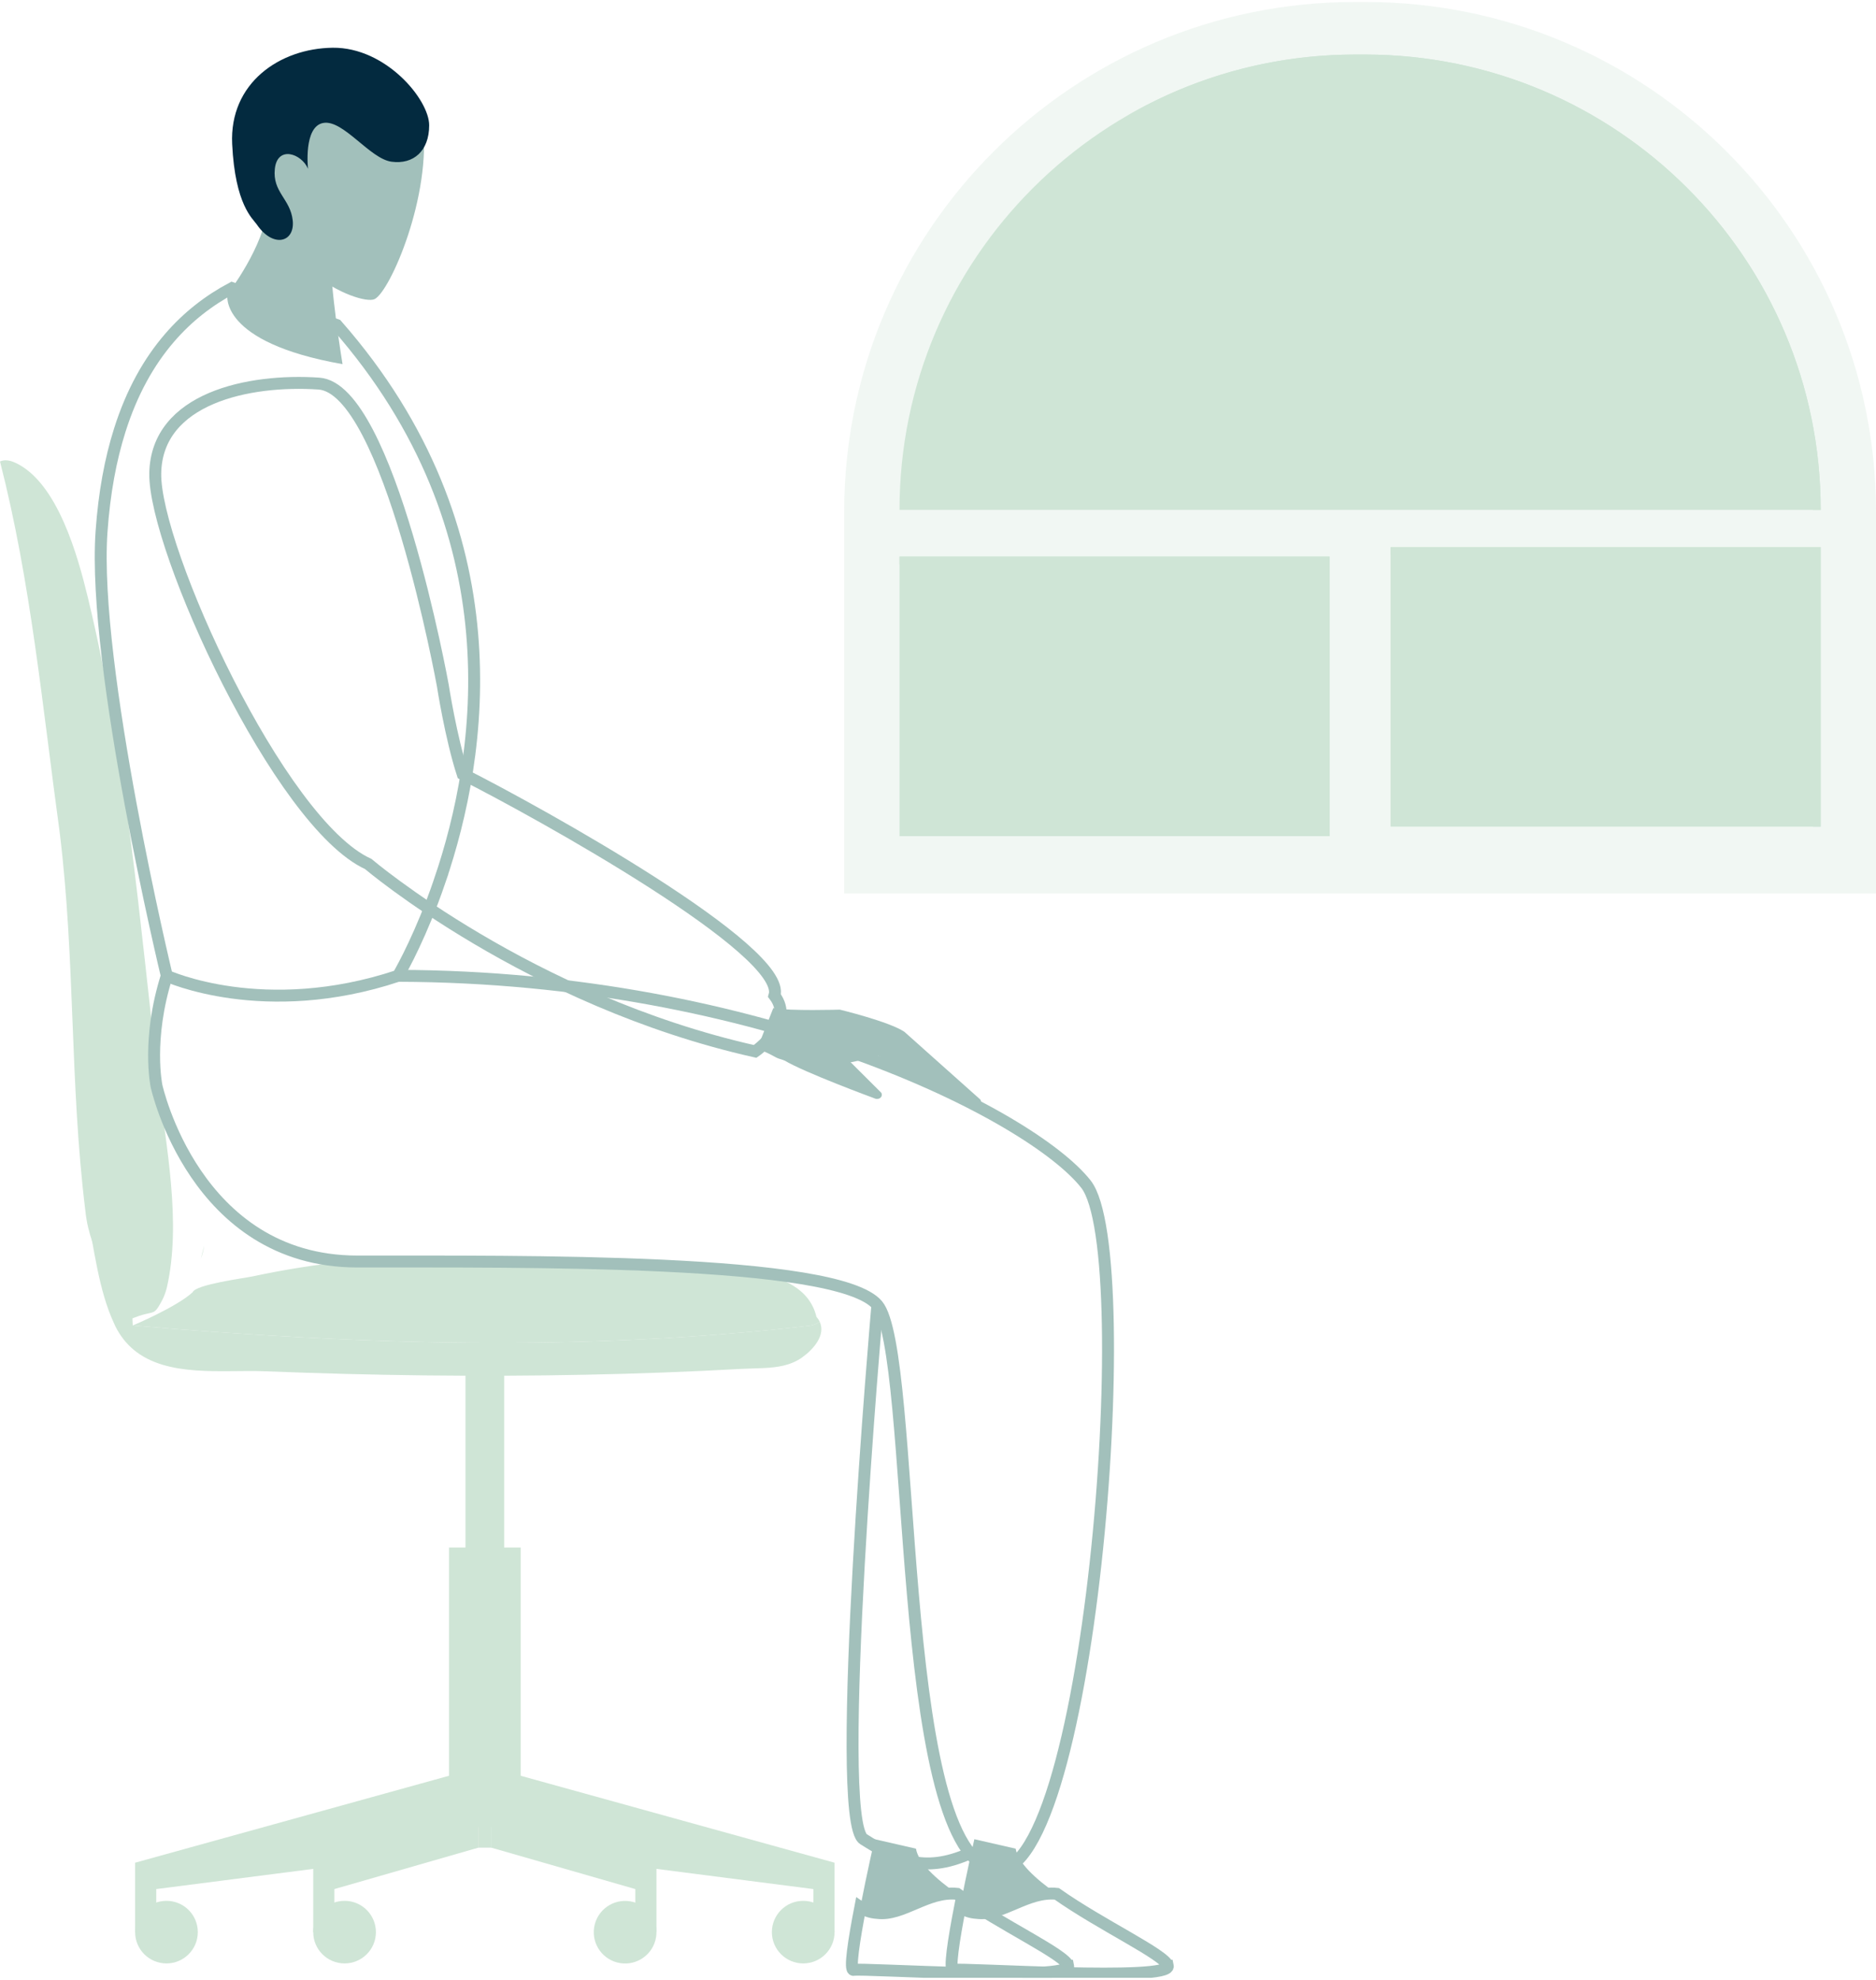 <svg width="472" height="498" viewBox="0 0 472 498" fill="none" xmlns="http://www.w3.org/2000/svg">
<g clip-path="url(#clip0_3024_106642)">
<path d="M33.995 468.55L120.35 444.637V464.765L39.316 475.184V486.011H33.995V468.55Z" fill="#CFE5D6"/>
<path d="M78.808 468.55L120.35 444.637V464.765L84.128 475.184V486.011H78.808V468.55Z" fill="#CFE5D6"/>
<path d="M41.881 493.884C46.236 493.884 49.767 490.359 49.767 486.011C49.767 481.663 46.236 478.139 41.881 478.139C37.526 478.139 33.995 481.663 33.995 486.011C33.995 490.359 37.526 493.884 41.881 493.884Z" fill="#CFE5D6"/>
<path d="M86.693 493.884C91.049 493.884 94.579 490.359 94.579 486.011C94.579 481.663 91.049 478.139 86.693 478.139C82.338 478.139 78.808 481.663 78.808 486.011C78.808 490.359 82.338 493.884 86.693 493.884Z" fill="#CFE5D6"/>
<path d="M165.163 468.55L123.62 444.637V464.765L159.842 475.184V486.011H165.163V468.55Z" fill="#CFE5D6"/>
<path d="M165.063 487.292C165.76 483 162.841 478.956 158.542 478.259C154.243 477.563 150.193 480.477 149.495 484.769C148.797 489.06 151.716 493.104 156.015 493.801C160.314 494.498 164.365 491.583 165.063 487.292Z" fill="#CFE5D6"/>
<path d="M209.975 468.55L123.62 444.637V464.765L204.655 475.184V481.34L209.975 486.011V468.55Z" fill="#CFE5D6"/>
<path d="M202.09 493.884C206.445 493.884 209.975 490.359 209.975 486.011C209.975 481.663 206.445 478.139 202.09 478.139C197.735 478.139 194.204 481.663 194.204 486.011C194.204 490.359 197.735 493.884 202.09 493.884Z" fill="#CFE5D6"/>
<path d="M123.627 444.637H120.351V464.765H123.627V444.637Z" fill="#CFE5D6"/>
<path d="M126.847 340.663H117.115V459.601H126.847V340.663Z" fill="#CFE5D6"/>
<path d="M130.998 389.27H112.972V455.908H130.998V389.27Z" fill="#CFE5D6"/>
<path d="M28.717 296.467C31.254 307.864 32.656 319.127 33.255 330.342C33.312 331.362 33.361 332.382 33.403 333.409C90.583 338.284 146.361 340.057 203.626 333.479C204.57 333.395 205.43 333.036 206.233 332.473C207.833 335.843 204.598 339.459 201.857 341.415H201.871C198.939 343.512 195.536 343.969 192.054 344.131C190.37 344.215 188.679 344.222 187.009 344.314C186.797 344.321 186.586 344.342 186.374 344.342C173.344 345.066 160.3 345.545 147.249 345.805C120.371 346.354 93.473 345.995 66.602 344.933C56.074 344.518 42.05 346.593 33.58 339.48C31.804 337.982 30.267 336.089 29.055 333.676C28.95 333.458 28.851 333.226 28.745 333.001C24.778 324.58 23.636 313.675 21.769 304.663" fill="#CFE5D6"/>
<path d="M206.247 332.481C205.444 333.044 204.584 333.402 203.639 333.487C146.375 340.065 90.59 338.292 33.417 333.416C33.417 333.416 44.594 328.696 48.477 325.037C49.28 323.096 61.408 321.527 63.586 321.062C95.46 314.252 126.467 314.773 157.784 319.304C165.106 320.359 174.753 317.854 182.132 319.304C183.295 319.536 188.897 319.782 190.067 320.021C196.656 321.365 203.668 323.947 205.422 331.243C205.775 331.651 206.05 332.059 206.247 332.481Z" fill="#CFE5D6"/>
<path d="M51.366 313.288C51.366 313.288 51.366 313.337 51.359 313.365C51.19 314.583 50.922 315.645 50.556 316.588L51.373 313.288H51.366Z" fill="#CFE5D6"/>
<path d="M194.556 253.587C198.672 254.347 211.293 253.967 211.293 253.967C211.293 253.967 223.724 256.971 227.537 259.539L246.409 276.374C247.311 276.986 246.691 278.393 245.634 278.14L220.99 265.575C220.99 265.575 207.072 269.522 202.597 267.84C202.597 267.84 196.833 266.877 195.155 265.941C189.088 262.571 190.138 264.724 190.138 264.724L194.556 253.587Z" fill="#A2C0BB"/>
<path d="M213.386 266.567L221.737 274.883C222.265 275.924 221.103 276.825 219.954 276.255C219.954 276.255 202.329 269.768 197.291 266.708C190.377 262.515 213.386 266.567 213.386 266.567Z" fill="#A2C0BB"/>
<path d="M111.415 172.449C111.415 172.449 97.849 97.692 80.231 96.489C62.614 95.286 39.401 100.141 39.062 119.045C38.724 137.948 70.33 207.175 92.634 217.32C92.634 217.32 133.063 251.695 189.99 264.478C189.99 264.478 200.215 257.478 194.859 250.442C198.249 239.137 135.488 204.326 116.411 194.702C113.43 185.521 111.415 172.449 111.415 172.449Z" stroke="#A2C0BB" stroke-width="3" stroke-miterlimit="10"/>
<path d="M29.055 333.676C29.795 322.469 22.642 316.215 21.48 304.593C17.484 272.097 19.006 241.824 15.01 209.328C10.655 177.599 7.787 146.433 0 116.082C1.008 115.625 2.255 115.674 3.791 116.371C14.531 121.267 19.633 140.087 22.128 150.401C31.782 190.22 35.172 231.982 39.88 272.329C41.712 288.011 45.743 307.498 41.965 323.947C41.965 323.996 41.951 324.017 41.937 324.045C41.627 325.234 41.233 326.254 40.753 327.148C37.991 332.319 39.421 328.154 29.041 333.676H29.055Z" fill="#CFE5D6"/>
<path d="M245.774 481.178C252.144 482.015 258.409 475.578 265.879 476.38C260.396 472.511 256.133 468.543 255.534 465.018L245.146 462.64C245.146 462.64 243.166 471.308 241.531 479.743C242.708 480.566 244.089 481.087 245.774 481.185V481.178Z" fill="#A2C0BB"/>
<path d="M293.814 494.482C293.229 491.766 277.042 484.259 265.886 476.38C258.416 475.578 252.151 482.015 245.781 481.178C244.096 481.079 242.715 480.559 241.538 479.736C239.967 487.861 238.713 495.762 239.868 495.509C242.215 495.002 294.695 498.52 293.821 494.482H293.814Z" stroke="#A2C0BB" stroke-width="3" stroke-miterlimit="10"/>
<path d="M220.694 481.178C227.064 482.015 233.329 475.578 240.799 476.38C235.316 472.511 231.053 468.543 230.454 465.018L220.066 462.64C220.066 462.64 218.086 471.308 216.451 479.743C217.628 480.566 219.009 481.087 220.694 481.185V481.178Z" fill="#A2C0BB"/>
<path d="M268.734 494.482C268.149 491.766 251.962 484.259 240.806 476.38C233.336 475.578 227.071 482.015 220.701 481.178C219.016 481.079 217.635 480.559 216.458 479.736C214.887 487.861 213.632 495.762 214.788 495.509C217.135 495.002 269.615 498.52 268.741 494.482H268.734Z" stroke="#A2C0BB" stroke-width="3" stroke-miterlimit="10"/>
<path d="M41.958 245.461C36.898 261.494 39.379 273.18 39.379 273.18C39.379 273.18 48.998 317.277 89.85 317.326C130.702 317.376 210.743 316.419 220.742 328.252C230.742 340.085 224.985 462.949 249.452 470.139C273.92 477.323 286.908 315.3 273.229 297.874C259.558 280.454 191.666 245.707 100.139 245.461" stroke="#A2C0BB" stroke-width="3" stroke-miterlimit="10"/>
<path d="M220.75 328.252C220.75 328.252 209.425 457.722 217.269 462.64C225.112 467.557 232.145 471.546 244.041 466.171" stroke="#A2C0BB" stroke-width="3" stroke-miterlimit="10"/>
<path d="M86.179 91.6C54.855 86.077 57.222 74.068 57.222 74.068C57.222 74.068 66.694 61.658 67.138 52.491C67.138 52.491 68.688 52.723 70.823 53.307C75.601 54.601 83.311 57.633 83.184 63.62C83.092 67.814 83.797 74.511 84.537 80.294C85.333 86.457 86.179 91.593 86.179 91.593V91.6Z" fill="#A2C0BB"/>
<path d="M78.406 68.531C71.204 62.677 64.586 52.962 65.812 38.898C68.18 11.714 106.361 30.625 106.361 30.625C108.729 49.24 98.074 73.477 94.226 75.249C92.366 76.108 85.129 73.997 78.406 68.531Z" fill="#A2C0BB"/>
<path d="M64.621 56.486C68.793 62.544 74.24 60.919 73.648 55.452C73.056 49.986 68.511 48.361 69.152 42.451C69.801 36.541 75.868 38.61 77.496 42.451C77.496 42.451 76.312 31.814 81.344 30.927C86.376 30.041 93.035 39.94 98.51 40.678C103.986 41.417 107.982 38.019 107.982 31.518C107.982 25.018 97.038 11.862 83.719 12.009C70.4 12.157 57.673 20.867 58.413 36.239C59.153 51.611 63.606 54.995 64.628 56.486H64.621Z" fill="#032A3F"/>
<path d="M110.723 221.337C110.096 223.18 109.462 224.925 108.842 226.578C104.36 238.419 100.146 245.461 100.146 245.461C66.404 256.689 41.958 245.461 41.958 245.461C41.958 245.461 23.177 167.447 25.545 133.762C26.229 123.997 27.814 115.513 30.147 108.175C33.163 98.642 37.441 91.03 42.642 85.001C47.236 79.661 52.564 75.559 58.371 72.471L84.72 81.757C130.293 133.664 121.329 190.157 110.716 221.337H110.723Z" stroke="#A2C0BB" stroke-width="3" stroke-miterlimit="10"/>
<path opacity="0.29" d="M472 224.749H212.393V128.788C212.4 57.936 269.932 0.5 340.903 0.5H343.497C414.468 0.5 472 57.936 472 128.788V224.749Z" fill="#CFE5D6"/>
<path d="M226.317 128.254C226.317 64.999 277.684 13.719 341.044 13.719H343.362C406.723 13.719 458.089 64.999 458.089 128.254H226.324H226.317Z" fill="#CFE5D6"/>
<path d="M339.092 14.838H341.411C404.397 14.838 455.524 65.513 456.123 128.254H458.089C458.089 64.999 406.723 13.719 343.363 13.719H341.044C319.938 13.719 300.171 19.411 283.188 29.337C299.727 20.1 318.796 14.831 339.092 14.831V14.838Z" fill="#CFE5D6"/>
<path d="M334.525 140.009H226.317V210.327H334.525V140.009Z" fill="#CFE5D6"/>
<path d="M458.075 137.618H349.867V207.935H458.075V137.618Z" fill="#CFE5D6"/>
<path d="M458.082 207.935H456.116V139.559H349.867V137.618H458.082V207.935Z" fill="#CFE5D6"/>
<path d="M334.525 210.327H332.566V141.958H226.317V140.009H334.525V210.327Z" fill="#CFE5D6"/>
</g>
<defs>
<clipPath id="clip0_3024_106642">
<rect width="472" height="497" fill="white" transform="translate(0 0.5)"/>
</clipPath>
</defs>
</svg>
